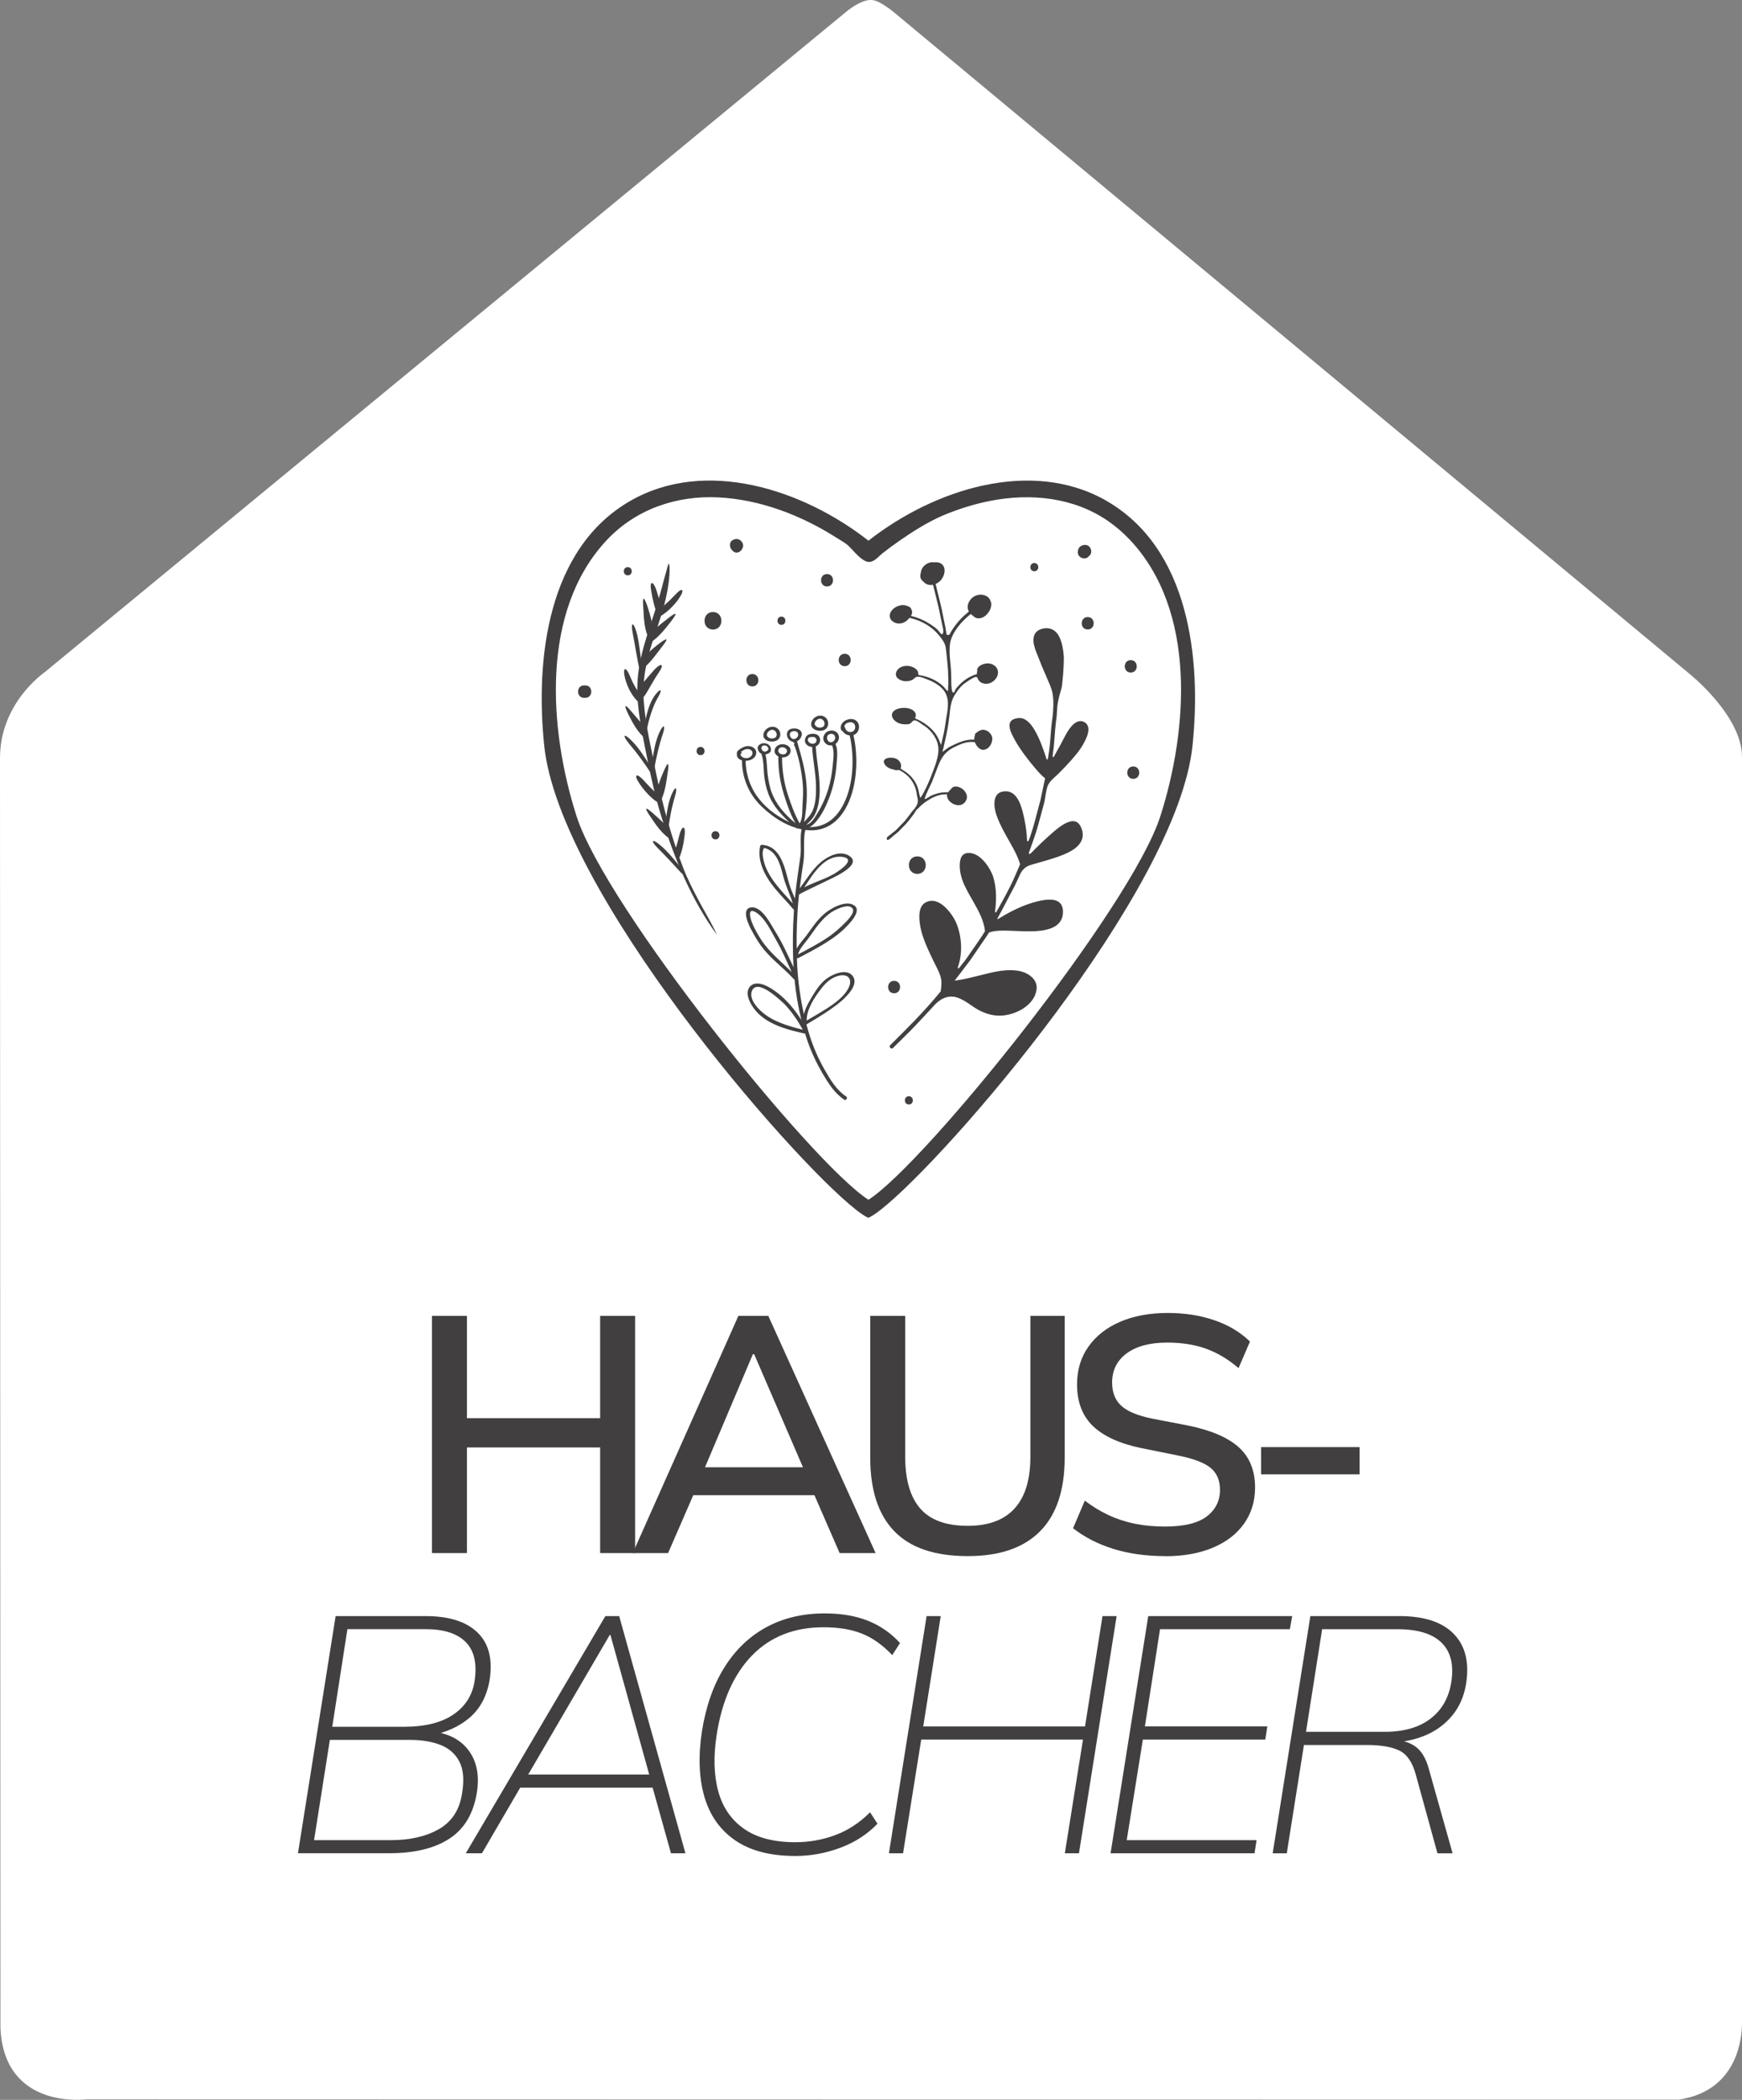 <?xml version="1.0" encoding="UTF-8"?>
<svg id="Ebene_1" data-name="Ebene 1" xmlns="http://www.w3.org/2000/svg" viewBox="0 0 362.54 436.9">
  <rect x="0" y="0" width="362.54" height="436.9" fill="#808080" stroke="none"/>
  <defs>
    <style>
      .cls-1 {
        fill: #413f3f;
      }

      .cls-2 {
        fill: #fff;
      }
    </style>
  </defs>
  <path class="cls-2" d="M18.01,436.79S.86,439.11.09,421.94L0,157.9c-.07-11.6,9.08-17.85,9.35-18.08L176,2.54c.83-.69,1.72-1.31,2.68-1.8,2.6-1.33,3.71-.73,5.8.65.51.34,1,.7,1.47,1.09l165.64,137.7s10.95,8.71,10.95,17.31v263.48c-.03,1.42,0,13.91-13.15,15.89"/>
  <g>
    <path class="cls-1" d="M230.24,104.18c-15.6-8.91-35.83-2.4-49.5,8.32-13.67-10.72-33.9-17.24-49.5-8.32-17.32,9.9-19.85,32.98-17.98,50.97,3.14,30.23,50.88,85.53,64.87,96.54,1.09.86,1.95,1.42,2.59,1.7.64-.29,1.5-.85,2.59-1.7,14.01-11.01,61.74-66.32,64.87-96.54,1.88-17.99-.64-41.08-17.96-50.97M241.5,169.79c-6.07,18.98-48.89,72.22-60.76,79.84-11.87-7.62-54.69-60.85-60.76-79.84-5.71-17.86-7.61-42.69,6.37-57.49,6.04-6.39,14.49-9.25,23.17-8.81,8.75.44,17.29,3.75,24.63,8.43.83.53,1.82,1.04,2.52,1.73.94.92,1.67,1.92,2.78,2.7.39.27.82.54,1.3.57,1.15.08,2.06-1.12,2.88-1.78,1.14-.9,2.32-1.77,3.52-2.6,2.89-2.01,5.99-3.97,9.23-5.35,3.17-1.31,6.46-2.35,9.82-3,8.36-1.61,17.29-.71,24.43,4.23,1.63,1.13,3.14,2.44,4.5,3.88,13.98,14.8,12.08,39.64,6.37,57.49"/>
    <path class="cls-1" d="M215.44,206.92c.43-1.03.42-1.98-.05-2.81-.64-1.14-2.14-1.98-3.8-2.17-3.02-.37-5.8.58-8.67,1.25-1.27.31-2.57.62-3.85.79l-.39.05.24-.31,2.96-3.88,2.76-4.03c.41-.57.79-1.15,1.16-1.75,1.28-.59,3.61-.44,6.12-.34,3.68.18,7.79.1,8.97-2.41.18-.39.29-.83.32-1.31.1-1.25-.35-2.11-1.18-2.52-1.31-.63-3.52-.21-5.84.56-2.33.78-4.57,2-6.25,3.03l-.3.2-.09-.08.27-.54c.63-1.07,2.17-4.15,3.31-6.23.41-.89.74-1.59.87-1.86.4-.9.71-1.61,1.64-2.21.45-.29,1.04-.44,1.55-.59l.29-.08c.68-.2,1.37-.4,2.09-.6.74-.22,1.49-.44,2.23-.69,1.73-.61,4.82-1.7,5.42-3.89.1-.35.14-.73.1-1.11-.02-.28-.08-.58-.19-.88-.33-.97-.84-1.51-1.51-1.63-1.25-.22-2.94.93-4.57,2.37-1.65,1.43-3.37,3.11-4.43,4.2l-.34.26-.19-.18c.59-1.67,1.21-3.34,1.73-5.04l.53-1.9.95-3.52c.1-.4.16-.83.23-1.25.08-.48.16-.97.26-1.44l.16-.62c.28-.97,1.19-1.76,2.02-2.49l.42-.41c.84-.84,1.73-1.76,2.58-2.73.73-.85,1.76-2,2.47-3.31.45-.8.94-1.74,1.05-2.72l.02-.3c.02-.73-.31-1.29-.91-1.59-1.57-.76-2.95,1.09-3.83,2.71-.34.63-.72,1.37-1.13,2.15-.45.78-.91,1.61-1.36,2.47l-.23-.12.23-1.86c.19-1.63.24-3.34.44-5l.16-1.35c.04-.28.07-.56.07-.85.04-.76.08-1.55.23-2.32.16-.82.37-1.64.62-2.46.17-.51.24-1.01.28-1.53l.02-.17c.13-1.24.21-2.26.25-3.21.03-.65.05-1.3.05-1.97-.1-1.63-.38-2.89-.83-3.96-.7-1.61-1.95-2.28-3.54-1.95-.5.11-1.18.38-1.57.96-.3.45-.43,1.02-.38,1.7.07,1.02.53,2.12.9,3.02.53,1.41,1.13,2.83,1.77,4.28l.79,1.85c.22.58.43,1.14.53,1.78.11.67.16,1.42.15,2.28l-.03.79c-.04.57-.05,1.14-.14,1.7-.07.56-.14,1.12-.21,1.68l-.03.3c-.18,1.71-.22,3.44-.48,5.15l-.27,1.73-.26-.04c-.34-1.19-.78-2.35-1.17-3.35l-.21-.5c-.72-1.66-2.23-4.96-4.45-4.72-1.16.11-1.79.57-1.87,1.37-.07.72.27,1.66.86,2.73.54,1.06,1.29,2.22,2.12,3.36,1.67,2.27,3.54,4.44,4.32,4.99l.11.05-.98,4.6c-.73,2.61-1.31,5.28-2.24,7.85l-.3.72-.24-.09c-.04-1.58-.27-3.19-.58-4.6-.38-1.91-1.18-5.7-3.79-5.74-1.22-.02-2.01.49-2.3,1.54-.31,1.12,0,2.61.36,3.57.69,1.93,1.74,3.76,2.79,5.6.78,1.38,1.58,2.84,2.07,4.46l-.36.84-.85,1.96c-1.1,2.48-2.44,4.85-3.8,7.25l-.22-.13c.29-2.06.41-4.78-.37-7.29-.69-2.05-2.78-5.08-5.18-4.97-.75.03-1.26.37-1.53,1.03-.46,1.17-.18,2.89-.05,3.42.43,2.05,1.7,4.02,2.74,5.89,1.02,1.79,2.05,3.69,2.32,5.91-.79,1.37-1.76,2.63-2.64,3.95l-1.36,1.96-1.49,1.89-.2-.17c1.05-2.9.86-6.17-.11-8.84-.6-1.69-2.18-3.89-3.82-4.71-.73-.37-1.44-.46-2.11-.29-.6.16-1.12.48-1.44,1.02-.9,1.44-.39,4.07-.04,5.39.56,2.05,1.59,4.18,2.49,6.05.15.29.3.59.47.94.57,1.12,1.19,2.32,1.18,3.6,0,.37-.03.72-.07,1.07-.03.21-.05.42-.09.7-3.75,4.56-7.26,7.95-10.51,11.19-.18.18-.11.41.03.55.14.15.36.22.54.04l3.41-3.37c1.71-1.71,3.32-3.52,4.98-5.28.86-1.02,2.64-2.61,4.96-1.87,1.06.35,1.99.97,2.89,1.59.5.35,1.08.74,1.66,1.05,1.54.81,3.11,1.21,4.65,1.13,2.17-.1,5.2-1.22,6.66-3.54.15-.25.29-.52.41-.8"/>
    <path class="cls-1" d="M137.88,121.76c-.73,2.74-1.59,5.5-2.51,8.24-.87,2.64-1.71,5.33-2.23,8.12-.54,2.78-.63,5.67-.35,8.47.4,4.12,1.28,8.03,2.05,11.93.8,3.9,1.67,7.8,2.9,11.7,2.69,8.65,6.25,17.12,11.47,24.28-.9-2.02-2.27-4.32-3.58-6.72-1.3-2.41-2.55-4.9-3.4-7.09-2.42-6.28-4.26-12.88-5.63-19.52-.95-4.98-2.21-9.98-2.6-14.98-.48-5.03.8-9.92,2.47-14.69,1.42-4.15,2.54-7.74,2.85-11.85.12-2.23-.09-2.97-.39-1.75-.16.68-.37,1.34-.6,2.17-.15.55-.33,1.1-.45,1.68"/>
    <path class="cls-1" d="M136.91,176.48c-1.56-1.57-1.27-2.09.43-.69,1.66,1.38,2.99,3.1,4.5,4.89l.2,1.23c-1.51-1.64-3.31-3.63-5.13-5.43"/>
    <path class="cls-1" d="M135.34,169.89c-1.25-1.82-1.14-2.15.39-.82.95.81,1.85,1.66,2.7,2.49l.94,2.94c-1.72-1.14-2.88-2.92-4.03-4.61"/>
    <path class="cls-1" d="M133.05,162.98c-1.23-1.81-.59-2.26.88-.65,1,1.1,2.01,2.18,3.12,3.08l-.28,1.46c-1.25-.78-2.62-2.27-3.73-3.89"/>
    <path class="cls-1" d="M130.88,154.67c-1.42-1.71-1.08-2.21.48-.65,1.55,1.52,2.68,3.34,3.94,5.33v1.26c-1.23-1.87-2.78-4.02-4.43-5.94"/>
    <path class="cls-1" d="M130.81,148.71c-1.02-2.07-.86-2.41.49-.79.8.93,1.62,1.88,2.42,2.81l.68,3.02c-1.61-1.28-2.64-3.14-3.59-5.04"/>
    <path class="cls-1" d="M130.08,141.13c-.58-2.37.2-2.55,1.05-.39.59,1.45,1.33,2.79,2.24,3.89l-.54,1.39c-1.11-.98-2.2-2.8-2.75-4.89"/>
    <path class="cls-1" d="M131.67,131.7c-.43-2.19.1-2.45.74-.35.63,2.08.74,4.31,1.12,6.65-.17.39-.31.78-.46,1.19-.51-2.21-.9-4.96-1.4-7.49"/>
    <path class="cls-1" d="M133.87,126.3c-.16-2.1.06-2.32.76-.47.4,1.14.73,2.33.99,3.49l-.83,2.98c-.8-1.9-.78-4.02-.92-5.99"/>
    <path class="cls-1" d="M135.52,122.9c-.38-2.01.4-2.16,1.07-.17.44,1.38.82,2.79,1.33,4.14l-.99,1.12c-.67-1.32-1.12-3.27-1.41-5.1"/>
    <path class="cls-1" d="M140.46,165.74c.62-2.05.12-2.37-.71-.38-.8,1.97-1.05,4.1-1.28,6.44l.56,1.13c.25-2.22.72-4.82,1.43-7.2"/>
    <path class="cls-1" d="M138.96,160.77c.33-2.14.11-2.4-.72-.55-.5,1.12-.94,2.27-1.31,3.4l.57,3.03c.93-1.83,1.16-3.89,1.46-5.88"/>
    <path class="cls-1" d="M142.48,173.84c.25-2.1-.52-2.21-1.08-.14-.37,1.41-.46,1.98-.96,3.31.24.65.46,1.31.72,1.96.66-1.32,1.1-3.24,1.32-5.13"/>
    <path class="cls-1" d="M137.9,152.83c.7-2,.21-2.32-.69-.4-.87,1.93-1.18,4.08-1.55,6.4l.49,1.16c.4-2.19.96-4.81,1.75-7.16"/>
    <path class="cls-1" d="M137.79,134.54c1.3-1.65,1.25-1.99-.36-.82-.98.72-1.9,1.51-2.74,2.34-.29.98-.55,1.96-.76,2.96,1.57-1.3,2.66-2.94,3.87-4.49"/>
    <path class="cls-1" d="M141.32,124.5c1.31-1.94.67-2.4-.85-.7-1.05,1.12-2.14,2.15-3.31,2.97l.17,1.48c1.29-.69,2.81-2.05,3.99-3.75"/>
    <path class="cls-1" d="M136.93,145.1c1.01-1.68.6-2.05-.62-.45-1.18,1.63-1.7,3.71-2.15,6.01l.45,1.17c.44-2.18,1.17-4.72,2.31-6.73"/>
    <path class="cls-1" d="M139.64,129.3c1.36-1.76,1.29-2.1-.34-.85-1,.75-1.95,1.53-2.86,2.31l-1.03,2.9c1.71-1.11,2.95-2.74,4.23-4.35"/>
    <path class="cls-1" d="M137.16,139.84c1.12-1.59.5-2.05-.92-.56-.93,1.03-1.84,2.12-2.77,3.2.1.88.24,1.75.41,2.61.5-.54,1.03-1.54,1.6-2.53.57-1,1.18-2,1.68-2.72"/>
    <path class="cls-1" d="M206.28,125.36c.08.47,0,1-.23,1.49-.37.79-1.18,1.73-2.26,1.8-.5.04-.91-.12-1.25-.49l-.02-.03-.09-.06c-.05-.04-.1-.08-.15-.11l-.25-.21-.27.22c-1.82,1.52-3.17,3.23-3.77,4.88-.45,1.28-.37,2.56-.34,3.54l.13,1.46.08.87c.09.81.09,1.63.11,2.45l.02,1.28c0,.08,0,.19.03.32.05.41,0,.8.21,1.2.04.07.1.14.19.14.07,0,.12-.05.16-.09.15-.18.15-.37.26-.55.1-.19.27-.36.41-.53.28-.33.59-.65.93-.95.63-.55,1.36-1.05,2.19-1.4.22-.1.45-.18.69-.25l.23-.07.02-.21c0-.13.03-.26.06-.39l.03-.09-.04-.23c.05-.43.4-.72.69-.89.57-.35,1.4-.52,1.99-.39.97.21,1.67.93,1.66,1.84,0,.27-.05.54-.16.79-.26.62-.83,1.16-1.48,1.42-.36.14-.92.25-1.55.03-.65-.23-.94-.7-1.08-1.07l-.07-.18-.23-.05c-.53-.07-2.72,1.6-2.72,1.6-.72.65-1.25,1.39-1.75,2.21-.8,1.34-.88,2.63-1.06,4.17l-.05.41-.12.94c-.23,1.8-.67,3.57-1.06,5.33-.06.32-.15.63-.25.94.29-.21.6-.41.87-.63.46-.36,1.05-.65,1.56-.88,1.17-.54,2.45-1.08,3.86-1.05h.36v-.31c0-.07,0-.14.02-.21.02-.1.05-.19.09-.26l.05-.1-.03-.11v-.11c0-.08.04-.11.07-.14.54-.43,1.09-.89,1.81-.8.67.09,1.35.61,1.61,1.26.13.3.16.65.08,1.03-.17.94-.83,1.71-1.6,1.85-.96.19-1.64-.79-1.9-1.37l-.08-.19-.22-.03c-1.6-.19-3.06.57-4.12,1.07-1.22.6-2.05,1.44-2.61,2.39-.55.95-.87,2.02-1.27,2.98,0,0-.36.93-.72,1.87-.43.9-.86,1.81-.86,1.81-.04.1-.07.19-.11.29-.07.19-.2.33-.26.53-.09.26-.16.53-.27.78,0,.04-.03.08,0,.11s.08.02.11,0c.35-.12.61-.3.9-.49.27-.18.64-.32.97-.44.7-.26,1.48-.45,2.3-.46h.39l.19.02.1-.14c.13-.18.3-.34.47-.49.22-.36.48-.52.82-.57.5-.07,1.12.12,1.61.5.79.62,1.16,1.51.78,2.31-.04.1-.1.2-.16.29-.41.63-1.18.91-1.97.71-.82-.21-1.51-.78-1.77-1.42-.05-.13-.08-.27-.09-.43l-.02-.35h-.38c-1.24.03-2.4.5-3.34,1.11-1.02.58-1.83,1.29-2.31,1.87-.21.1-.31.24-.46.46-.08.12-.16.26-.24.39-.06.09-.1.17-.14.23-.74.98-1.46,1.98-2.37,2.82,0,0-.43.44-.85.88-.45.41-.95.77-.95.77-.1.09-.19.16-.28.25-.12.11-.27.24-.41.37-.48.4-.67.35-.7.33-.1-.15-.12-.26-.1-.33.03-.15.11-.27.28-.41.06-.05.29-.22.29-.22l.67-.53.38-.3c.37-.23,1.24-1.25,2.11-2.11.77-.95,1.44-1.87,1.44-1.87.15-.2.32-.39.49-.57.19-.24.37-.5.52-.76.06-.11.12-.23.17-.35.22-.55.11-1.05,0-1.53-.06-.23-.11-.45-.13-.7-.31-2.13-1.65-3.86-3.53-4.79l-.17-.09-.15.04c-.19.04-.39.04-.61,0-.04,0-.08-.02-.12-.04l-.09-.05-.1-.02c-.48-.07-.97-.27-1.35-.54-.36-.26-.59-.58-.68-.91-.04-.14-.03-.27,0-.39.18-.52,1.08-.76,2.06-.57.53.11.87.37,1.06.57.39.41.54.99.4,1.43l-.06.19.24.19c.12.1.32.18.46.27l.45.31c.3.22.57.45.82.69.51.5.92,1.06,1.23,1.66.23.44.4.9.52,1.37.05.25.09.47.14.71.07.28.15.61.23.91.4-.44.65-.99.92-1.52.94-1.78,1.63-3.69,2.31-5.59l.24-.86c.35-1.26.58-2.81-.27-4.4-.4-.77-.97-1.49-1.7-2.14-.28-.24-.6-.45-.92-.66l-.25-.16s-.1-.07-.17-.12c-.65-.48-1.03-.7-1.37-.67-.25.02-.41.18-.64.44-.05.06-.09.1-.12.13-.16.13-.4.21-.71.24-.62.06-1.34-.05-1.85-.26-.54-.23-.98-.61-1.21-1.06-.13-.25-.18-.49-.15-.72.07-.55.58-1.01,1.37-1.23,1.1-.3,2.65-.18,3.34.67.21.25.29.52.25.82,0,.11-.04.22-.08.34l-.07.2.25.11c2.27,1.01,3.97,2.56,4.71,4.34l.46,1.09.4-1.76c.35-1.36.5-2.75.72-4.13l.16-.9c.07-.41.1-.83.13-1.24.05-.95,0-2.1-.77-3.22-.55-.73-1.36-1.37-2.41-1.91-.41-.21-.86-.38-1.28-.54l-.31-.12c-.58-.24-1.37-.54-1.89-.28-.18.09-.29.2-.39.3l-.09.08c-.35.32-1.16.5-1.7.46-.73-.04-1.44-.37-1.76-.8-.15-.2-.22-.41-.22-.65,0-.65.5-1.31,1.31-1.59.99-.35,2.13-.07,2.77.43.38.29.58.63.58,1.01l-.02.22.3.13c1.91.28,3.7,1.14,4.94,2.33.29.28.48.61.79.89.03.03.07.05.11.05.05,0,.06-.05.06-.09.05-.44.02-.89.06-1.33,0-.12.02-.22.02-.29l-.03-1.27c0-.81-.05-1.62-.13-2.42l-.18-1.84c-.08-.59-.11-1.19-.21-1.78-.14-.94-.75-1.77-1.43-2.58-1.43-1.78-3.64-3.01-5.82-3.54l-.28-.07-.2.2-.12.14c-.42.46-.96.75-1.55.82-.56.08-1.1-.05-1.55-.35-.38-.25-.61-.58-.67-.96-.19-.84.49-1.96,1.98-2.4.58-.16,1.18-.13,1.68.1.23.07.37.13.48.22.18.14.3.32.36.54.06.12.09.21.11.3.07.25,0,.51-.1.75l-.12.25.3.07c1.09.27,2.1.7,3.02,1.23.93.55,2.03,1.23,2.62,2.05.14.18.21.34.46.44.04,0,.08.03.12,0,.05,0,.08-.06.1-.1.2-.49.08-1-.04-1.48l-.35-1.65c-.25-1.12-.42-2.25-.73-3.36l-.85-3.45-.06-.22-.28.02c-.38.03-.72-.03-1.02-.16-.27-.12-.5-.29-.7-.53-.32-.24-.51-.5-.6-.81-.09-.35-.06-.66.06-1.01.04-.67.42-1.31,1.01-1.74.37-.26.97-.57,1.77-.46.9-.08,1.56.18,1.9.73.08.13.14.27.19.42.23.78-.06,1.83-.72,2.59-.22.26-.5.47-.84.65l-.24.12.06.21c.52,2.25,1.16,4.47,1.56,6.74l.43,2.07.16,1.02c.04.23,0,.6.43.57.28-.02.35-.22.43-.4.1-.21.24-.42.36-.62.28-.44.59-.87.91-1.28.68-.87,1.49-1.68,2.41-2.42l.18-.15-.09-.2c-.07-.14-.11-.3-.14-.45-.09-.55.06-1.11.43-1.66.37-.56.97-.98,1.66-1.14.65-.15,1.32-.06,1.89.28.46.28.73.69.82,1.19"/>
    <path class="cls-1" d="M170.29,148.94c.96-.23,1.75.33,1.99,1.08.25.76-.06,1.74-1.07,1.97-.92.21-2.04-.12-2.32-.91-.04-.1-.06-.21-.07-.31-.06-.76.57-1.61,1.47-1.83M170.34,149.6c-.46.16-.89.72-.78,1.12.11.41.57.67,1.07.67.75,0,1.08-.46.94-1.06-.11-.47-.59-.95-1.23-.73"/>
    <path class="cls-1" d="M160.34,151.26c.96-.24,1.75.33,1.98,1.05.24.74-.07,1.67-1.09,1.91-.92.21-2.03-.08-2.3-.85-.04-.1-.06-.2-.06-.3-.06-.75.57-1.59,1.47-1.81M160.39,151.91c-.46.16-.89.71-.78,1.1.11.4.57.65,1.06.64.75-.02,1.08-.45.94-1.04-.1-.46-.58-.92-1.22-.71"/>
    <path class="cls-1" d="M164.67,151.65c1.17-.34,2.47.29,2.16,1.42-.13.47-.47.94-.96,1.16.95,3.27,1.92,6.54,2.03,9.97.06,1.75-.04,3.52-.29,5.24-.07.48-.14,1.07-.3,1.61.74-.78,1.49-1.52,1.91-2.63.57-1.5.62-3.16.61-4.73-.04-2.79-.66-5.55-.82-8.28-.75-.04-1.41-.51-1.49-1.19v-.12c-.02-.54.32-1.17.97-1.34.6-.15,1.34-.13,1.78.25.62.52.55,1.68-.23,2.15-.09.06-.18.09-.27.13h0c.19,3.37,1.04,6.79.78,10.29-.1,1.41-.35,2.79-1.04,4.04-.44.81-1.08,1.39-1.68,2,1.11-.31,1.83-1.66,2.32-2.47.94-1.53,1.7-3.21,2.23-4.99.46-1.55.77-3.15.91-4.75.11-1.26.43-3.13-.13-4.33-.5.09-.98-.05-1.32-.37-.37-.36-.55-.76-.5-1.21.02-.11.04-.23.09-.35.22-.59.63-1.02,1.36-1.13.86-.13,1.61.33,1.78,1.09.13.6-.14,1.3-.69,1.69.57,1.24.31,3.04.21,4.35-.18,2.29-.67,4.6-1.48,6.76-.68,1.81-1.57,3.64-2.79,5.06-.39.45-.81.86-1.34,1.11,1.92.05,3.6-.61,4.99-1.9,1.39-1.28,2.44-3.25,3.09-5.39,1.31-4.35.91-9.13.28-11.75v-.03c-.65-.05-1.22-.42-1.51-.94-.13-.02-.24-.08-.29-.22-.63-1.82,2.51-3.16,3.51-1.49.51.85.18,2.23-.94,2.58.72,2.93,1.08,8.29-.57,12.91-.8,2.29-2.09,4.28-3.71,5.45-1.62,1.19-3.54,1.68-5.73,1.38-.5,2.03-.08,4.46-.38,6.56-.27,1.86-.56,3.71-.78,5.58,1.46-1.9,2.57-3.9,4.46-5.49,1.33-1.1,3.88-2.53,5.86-1.25,2.02,1.34-.42,3.09-3.39,4.55-2.97,1.44-6.49,3.09-6.89,3.38-.06.04-.12.06-.19.07l-.04.43c-.38,3.6-.49,7.24-.45,10.85.57-1.01,1.44-1.91,2.12-2.83,1.11-1.52,2.09-3.05,3.54-4.31,1.1-1.01,4.38-3.03,6.22-1.89,1.97,1.14-1.17,4.16-2.23,5.17-2.58,2.35-6.01,4.09-9.29,5.83-.11.06-.22.06-.31.04l.08,1.89c.2,3.28.66,6.56,1.38,9.77.22-1.01.71-1.97,1.24-2.89.88-1.49,1.74-3.04,3.12-4.23,1.23-1.08,4.39-2.54,5.71-.94,1.46,1.7-.86,4.09-2.4,5.42-2.08,1.74-4.63,3.26-7.15,4.77.22.85.48,1.68.74,2.51.77,2.36,1.76,4.63,2.97,6.76,1.22,2.15,2.51,4.37,4.61,5.74.32.23-.08.89-.42.65-2.04-1.34-3.35-3.45-4.57-5.52-1.26-2.16-2.34-4.45-3.15-6.83l-.45-1.4c-3.26-.72-7.05-1.67-9.58-4.03-1.25-1.12-3.45-4.27-1.79-5.88,1.76-1.68,5.17,1.03,6.36,2.02,1.69,1.49,3.1,3.25,4.23,5.04-.68-2.78-1.15-5.61-1.43-8.44-.07-.02-.13-.05-.18-.1-1.9-2.09-4.32-3.87-6.15-6.08-.95-1.14-1.72-2.4-2.41-3.7-.52-.87-2.75-5.05-.07-5.12,2.25,0,4.06,3.89,4.88,5.15,1.51,2.42,2.55,4.84,3.73,7.32-.22-4.02-.17-7.98.09-12-.07-.02-.13-.06-.18-.12-1.55-1.88-3.56-3.75-5.03-5.96-1.47-2.22-2.34-4.73-1.82-7.14.04-.18.21-.27.43-.25,2.83.18,3.99,2.75,4.67,4.8.41,1.26.68,2.56,1.09,3.8.28.85.69,1.73,1.04,2.59l.11-1.12c.27-2.57.67-5.12,1.02-7.65.25-1.88-.14-3.86.26-5.67l-.23-.04c-.09,0-.17,0-.25-.06l-.24-.06c-.1.04-.23.03-.34-.06l-.06-.05c-2.06-.63-3.74-1.64-5.14-2.7-1.39-1.06-2.52-2.1-3.41-3.26-1.77-2.26-2.74-5.13-2.74-8.07v-.03c-.67-.19-1.16-.65-1.06-1.42,0-.03.02-.05.03-.07-.23-.46,1.05-1.17,1.53-1.34,1.25-.44,2.58.27,2.47,1.34-.12,1.07-1.2,1.58-2.21,1.59.02,2.57.82,5.13,2.27,7.23,1.48,2.08,3.61,4.02,6.82,5.53-1.87-1.73-3.21-3.32-4.04-5.14-.58-1.26-.91-2.57-1.12-3.99-.23-1.54-.09-3.28-.59-4.91-.02-.06,0-.11,0-.16-.52-.23-.74-.66-.83-1.13-.09-.44.35-.89.89-1.04.49-.13,1.02-.02,1.37.25.41.31.55.75.49,1.23-.05.42-.67.74-1.15.8.38,1.36.29,2.78.46,4.1.19,1.37.41,2.66.88,3.9.88,2.29,2.44,4.26,4.92,6.32-1.14-2.02-1.85-4.21-2.42-6.04-.76-2.46-1.17-5.02-1.14-7.83v-.04c-.56-.28-.92-.82-.73-1.41,0-.05,0-.11.02-.17.78-1.72,3.75-.9,3.21.76-.23.7-.97,1.08-1.73,1.02,0,2.82.43,5.39,1.25,7.89.57,1.73,1.32,3.94,2.43,5.84.67-1.09.5-2.78.58-3.89.1-1.43.18-2.87.05-4.32-.13-1.5-.37-3-.7-4.48-.18-.78-.39-1.57-.63-2.34l-.33-.99c-.23-.28-.22-.51,0-.71-.18,0-.34-.08-.36-.24-.85-.13-1.39-1.02-1.26-1.77.08-.43.36-.79.91-.95M163.77,156.42c.23-.81-1.25-1.36-1.72-.55,0,.04,0,.09-.03.13-.37.86,1.44,1.45,1.75.42M159.25,156.39c.23-.03.61-.28.67-.48.02-.06,0-.13,0-.19-.07-.21-.2-.41-.41-.53-.22-.12-.53-.14-.77-.02-.64.33-.11,1.3.53,1.22M156.44,157.18c.46-.71-.13-1.48-1.12-1.31-.24.04-.48.16-.7.28-.12.07-.27.2-.4.25l-.03.03c.26.11.14.39-.1.5.12.86,1.72,1.19,2.35.25M160.46,211.89c2.03,1.12,4.38,1.81,6.62,2.36-1-1.81-2.2-3.59-3.69-5.21-.86-.81-5.8-5.65-6.91-2.85-.83,2.15,2.36,4.84,3.98,5.69M167.88,212.34c3.41-2.02,8.12-4.45,8.97-7.45.38-1.34-.52-2.36-2.42-1.84-1.5.41-2.58,1.44-3.41,2.51-1.46,1.85-3.18,4.44-3.14,6.79M161.6,195.71c-1.02-1.72-2.36-4.81-4.41-5.96-1.72-.95-1,1.44-.69,2.2.5,1.27,1.2,2.46,1.93,3.6,1.65,2.54,4.17,4.55,6.35,6.7-1.06-2.17-1.94-4.41-3.18-6.53M166.07,198.59c2.37-1.25,4.76-2.49,6.87-4.01.52-.37,2.11-1.68,3.29-2.94,1.17-1.27,1.93-2.47.69-2.99-.8-.33-2.47.37-3.11.7-1.38.69-2.46,1.79-3.37,2.89-.87,1.04-1.56,2.18-2.4,3.26-.75.96-1.66,1.95-1.96,3.09M165,188c-.53-1.79-1.46-3.64-1.95-5.51-.5-1.88-1.09-4.81-3.24-5.79-.87-.4-.82-.35-1.02.3-.18.59,0,1.48.16,2.12.31,1.33.98,2.64,1.78,3.81,1.27,1.87,2.85,3.44,4.27,5.06M167.39,184.62c1.92-1.01,4.07-1.62,5.89-2.63.96-.51,5.35-3.29,1.94-3.72-3.72-.36-6.07,3.68-7.83,6.34M177.39,152.24c.66-.26.75-1.22.36-1.66-.32-.38-.95-.36-1.41-.17-.39.17-.59.45-.63.77.07.04.13.1.14.2.13.61.8,1.15,1.54.85M173.26,154.36c.45-.22.65-.75.51-1.16-.13-.39-.54-.59-.99-.5-1.2.25-.6,2.15.48,1.65M169.68,154.58c.35-.28.32-.93-.05-1.14-.27-.16-.78-.11-1.1-.05-.35.07-.45.4-.4.67.09.53,1.01.95,1.55.51M164.97,152.16c-.18.05-.35.13-.45.26-.13.15-.16.35-.14.52.04.43.48,1.02,1.08.79.58-.22.8-.84.56-1.25-.08-.14-.22-.25-.42-.31-.19-.07-.41-.06-.62,0"/>
    <path class="cls-1" d="M152.71,112.27c-.06.03-.11.05-.17.08-.8.36-.77,1.47-.26,2.03.06.06.11.12.17.19.75.82,1.78.28,2.08-.53.52-.9-.57-2.33-1.82-1.77"/>
    <path class="cls-1" d="M172.12,119.44c-1.66,0-1.66,2.58,0,2.58s1.66-2.58,0-2.58"/>
    <path class="cls-1" d="M225.5,113.42c-.07.01-.14.03-.21.05-.42.1-.8.48-.9.9-.02.07-.03.14-.05.21-.34,1.44,1.59,2.13,2.29,1.12,1.01-.7.32-2.62-1.12-2.29"/>
    <path class="cls-1" d="M235.33,137.35c-1.66,0-1.66,2.58,0,2.58s1.66-2.58,0-2.58"/>
    <path class="cls-1" d="M186.08,204.08c-1.66,0-1.66,2.58,0,2.58s1.66-2.58,0-2.58"/>
    <path class="cls-1" d="M156.58,140.24c-1.66,0-1.66,2.58,0,2.58s1.66-2.58,0-2.58"/>
    <path class="cls-1" d="M121.81,142.61h-.26c-1.66,0-1.66,2.58,0,2.58h.26c1.66,0,1.66-2.58,0-2.58"/>
    <path class="cls-1" d="M235.85,159.47c-1.66,0-1.66,2.58,0,2.58s1.66-2.58,0-2.58"/>
    <path class="cls-1" d="M148.9,172.94c-1.1,0-1.1,1.71,0,1.71s1.1-1.71,0-1.71"/>
    <path class="cls-1" d="M145.8,155.41c-1.1,0-1.1,1.71,0,1.71s1.1-1.71,0-1.71"/>
    <path class="cls-1" d="M130.65,118c-1.1,0-1.1,1.71,0,1.71s1.1-1.71,0-1.71"/>
    <path class="cls-1" d="M162.63,128.3c-1.1,0-1.1,1.71,0,1.71s1.1-1.71,0-1.71"/>
    <path class="cls-1" d="M215.26,117.15c-1.1,0-1.1,1.71,0,1.71s1.1-1.71,0-1.71"/>
    <path class="cls-1" d="M189.15,228.09c-1.1,0-1.1,1.71,0,1.71s1.1-1.71,0-1.71"/>
    <path class="cls-1" d="M226.37,128.39c-1.66,0-1.66,2.58,0,2.58s1.66-2.58,0-2.58"/>
    <path class="cls-1" d="M175.8,136.03c-1.66,0-1.66,2.58,0,2.58s1.66-2.58,0-2.58"/>
    <path class="cls-1" d="M148.38,127.34c-2.34,0-2.34,3.64,0,3.64s2.34-3.64,0-3.64"/>
    <path class="cls-1" d="M190.91,178.18c-2.34,0-2.34,3.64,0,3.64s2.34-3.64,0-3.64"/>
  </g>
  <g>
    <path class="cls-1" d="M89.9,323.14v-49.35h7.28v21.28h27.72v-21.28h7.28v49.35h-7.28v-21.98h-27.72v21.98h-7.28Z"/>
    <path class="cls-1" d="M131.69,323.14l21.98-49.35h6.23l22.33,49.35h-7.49l-6.09-14,3.08,1.96h-29.89l3.29-1.96-6.09,14h-7.35,0ZM156.68,281.77l-10.64,25.13-1.68-1.61h24.85l-1.4,1.61-10.85-25.13h-.28Z"/>
    <path class="cls-1" d="M201.41,323.77c-6.86,0-11.96-1.73-15.29-5.18-3.34-3.45-5.01-8.56-5.01-15.33v-29.47h7.28v29.33c0,4.76,1.04,8.34,3.12,10.74s5.38,3.61,9.91,3.61c4.29,0,7.54-1.2,9.73-3.61,2.19-2.4,3.29-5.98,3.29-10.74v-29.33h7.14v29.47c0,6.77-1.7,11.88-5.11,15.33-3.41,3.45-8.42,5.18-15.05,5.18h0Z"/>
    <path class="cls-1" d="M242.5,323.77c-3.97,0-7.56-.5-10.78-1.5s-6.02-2.44-8.4-4.3l2.45-5.74c1.59,1.21,3.23,2.22,4.93,3.01s3.52,1.39,5.46,1.79,4.05.59,6.33.59c3.92,0,6.8-.7,8.65-2.1,1.84-1.4,2.76-3.24,2.76-5.53,0-1.96-.64-3.48-1.92-4.55-1.28-1.07-3.54-1.94-6.75-2.59l-7.63-1.54c-4.53-.93-7.9-2.46-10.12-4.58s-3.33-5.03-3.33-8.71c0-2.99.79-5.6,2.38-7.84,1.59-2.24,3.79-3.97,6.62-5.18,2.82-1.21,6.12-1.82,9.91-1.82,3.5,0,6.72.5,9.66,1.51,2.94,1,5.41,2.48,7.42,4.44l-2.38,5.53c-2.1-1.82-4.34-3.16-6.72-4.03-2.38-.86-5.09-1.29-8.12-1.29-3.59,0-6.4.75-8.43,2.24s-3.04,3.52-3.04,6.09c0,2.05.64,3.66,1.92,4.83,1.28,1.17,3.42,2.05,6.41,2.66l7.63,1.47c4.71.98,8.19,2.49,10.43,4.52s3.36,4.82,3.36,8.36c0,2.85-.76,5.34-2.28,7.49s-3.67,3.82-6.47,5c-2.8,1.19-6.11,1.79-9.94,1.79v-.02Z"/>
    <path class="cls-1" d="M262.45,306.76v-5.67h20.51v5.67h-20.51Z"/>
  </g>
  <g>
    <path class="cls-1" d="M62.01,385.6l7.84-49.35h18.69c4.85,0,8.46,1.13,10.81,3.39,2.36,2.26,3.21,5.54,2.56,9.83-.56,3.36-1.94,5.99-4.13,7.88-2.19,1.89-5.02,3.16-8.47,3.82l.14-.98c3.59.33,6.26,1.63,8.01,3.92s2.35,5.23,1.79,8.82c-.7,4.39-2.6,7.59-5.71,9.62-3.1,2.03-7.29,3.04-12.56,3.04h-18.97ZM65.37,382.87h15.96c4.01,0,7.36-.77,10.04-2.31s4.28-4.01,4.79-7.42c.47-2.8.28-5-.56-6.62-.84-1.61-2.15-2.76-3.92-3.46-1.77-.7-3.9-1.05-6.37-1.05h-16.66l-3.29,20.86h0ZM69.15,359.28h14.91c4.34,0,7.76-.84,10.25-2.52,2.5-1.68,3.98-3.99,4.45-6.93.56-3.64-.05-6.36-1.82-8.16-1.77-1.8-4.55-2.7-8.33-2.7h-16.31l-3.15,20.3h0Z"/>
    <path class="cls-1" d="M96.94,385.6l29.05-49.35h2.87l13.79,49.35h-3.01l-3.99-14.28,1.54.63h-30.59l2.03-.63-8.33,14.28h-3.36,0ZM126.9,340.17l-17.22,29.47-1.47-.42h28.21l-1.19.42-8.19-29.47s-.14,0-.14,0Z"/>
    <path class="cls-1" d="M165.54,386.16c-5.18,0-9.34-1.07-12.49-3.22-3.15-2.15-5.3-5.17-6.44-9.06-1.14-3.9-1.32-8.46-.52-13.69.84-5.23,2.4-9.66,4.69-13.3,2.29-3.64,5.19-6.42,8.71-8.33,3.52-1.91,7.57-2.87,12.14-2.87,3.45,0,6.46.51,9.03,1.54,2.56,1.03,4.78,2.57,6.65,4.62l-1.61,2.52c-2.05-2.15-4.19-3.65-6.4-4.51-2.22-.86-4.84-1.29-7.88-1.29-6.12,0-11.07,1.95-14.88,5.84-3.8,3.9-6.27,9.39-7.38,16.49-.7,4.48-.6,8.4.31,11.76.91,3.36,2.7,5.97,5.36,7.84s6.23,2.8,10.71,2.8c2.85,0,5.6-.49,8.26-1.47,2.66-.98,5.09-2.57,7.28-4.76l1.54,2.38c-2.1,2.19-4.68,3.86-7.73,5-3.06,1.14-6.17,1.71-9.35,1.71h0Z"/>
    <path class="cls-1" d="M185,385.6l7.84-49.35h2.94l-3.64,22.96h33.67l3.64-22.96h2.94l-7.84,49.35h-2.94l3.78-23.66h-33.67l-3.78,23.66h-2.94Z"/>
    <path class="cls-1" d="M231.13,385.6l7.84-49.35h29.96l-.49,2.73h-27.02l-3.15,20.23h25.48l-.42,2.73h-25.48l-3.36,20.93h27.02l-.42,2.73h-29.96,0Z"/>
    <path class="cls-1" d="M264.87,385.6l7.84-49.35h18.55c5.13,0,8.9,1.24,11.3,3.71s3.26,5.93,2.56,10.36c-.42,2.61-1.4,4.84-2.94,6.69-1.54,1.84-3.48,3.23-5.81,4.17-2.33.93-4.9,1.4-7.7,1.4l.56-.56h.56c1.87,0,3.44.44,4.72,1.33,1.28.89,2.23,2.43,2.83,4.62l4.97,17.64h-3.15l-4.55-16.52c-.7-2.52-1.86-4.15-3.46-4.9-1.61-.75-3.84-1.12-6.69-1.12h-13.09l-3.57,22.54h-2.94.01ZM271.8,360.33h16.38c3.97,0,7.14-.91,9.52-2.73s3.83-4.36,4.34-7.63c.56-3.59-.12-6.32-2.03-8.19s-4.97-2.8-9.17-2.8h-15.68l-3.36,21.35Z"/>
  </g>
</svg>